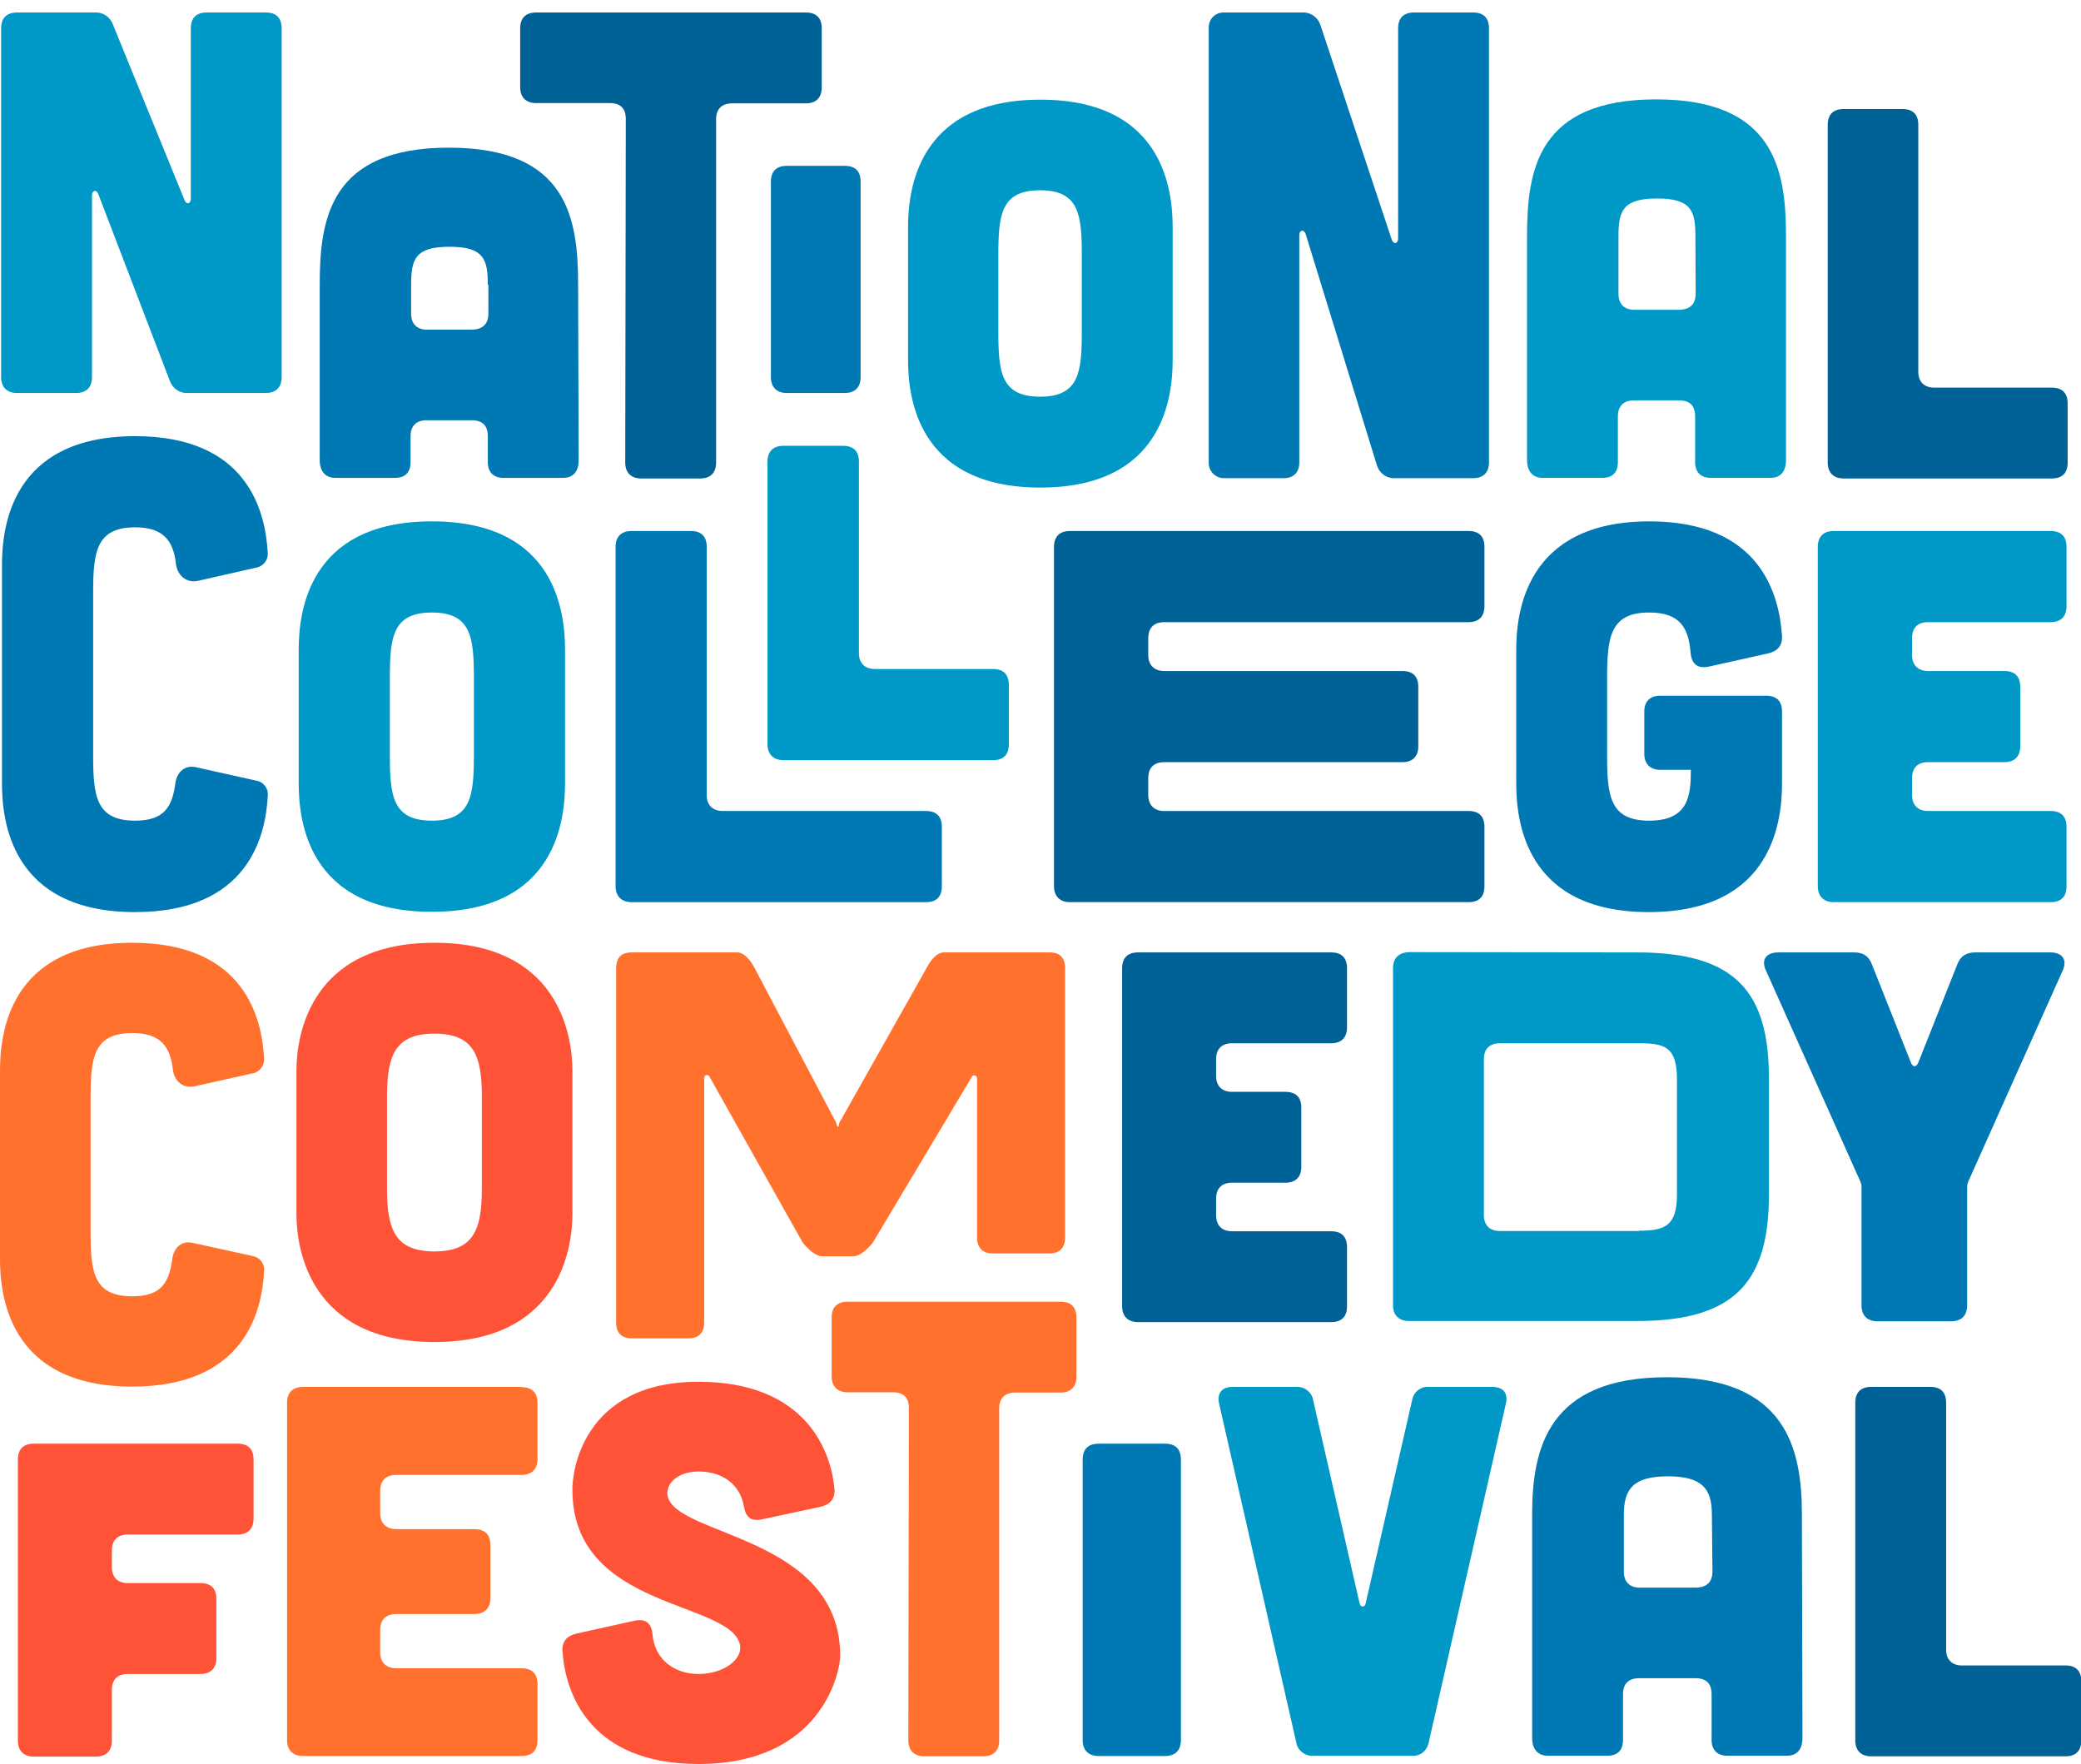 <svg enable-background="new 0 0 732.9 621.1" viewBox="0 0 732.9 621.1" xmlns="http://www.w3.org/2000/svg"><path d="m33.3 4.4c2.9-.2 5.5 1.5 6.5 4.3l25.2 61.8c.7 1.7 2.2 1.3 2.2-.6v-59.9c0-3.7 2-5.6 5.6-5.6h20.8c3.7 0 5.6 1.9 5.6 5.6v122.8c0 3.5-1.9 5.6-5.6 5.6h-27.3c-2.9.2-5.5-1.5-6.5-4.3l-25.2-65.8c-.7-1.7-2.2-1.3-2.2.6v63.9c0 3.5-1.9 5.6-5.6 5.6h-20.8c-3.5 0-5.6-2-5.6-5.6v-122.8c0-3.7 2-5.6 5.6-5.6z" fill="#0098c7"/><path d="m203.8 162c0 4.1-1.9 6.3-5.6 6.3h-20.8c-3.5 0-5.6-1.9-5.6-5.6v-9.1c0-3.7-1.9-5.6-5.6-5.6h-16c-3.5 0-5.6 1.9-5.6 5.6v9.1c0 3.7-1.9 5.6-5.6 5.6h-20.8c-3.5 0-5.6-2.2-5.6-6.3v-61.7c0-23.4 3.7-48.3 45.5-48.3s45.5 24.9 45.5 48.3zm-32-61.7c0-8.9-1.3-13.4-13.5-13.4s-13.5 4.5-13.5 13.4v10.2c0 3.5 2 5.6 5.6 5.6h16c3.7-.2 5.6-2 5.6-5.8v-10z" fill="#0078b3"/><path d="m220.4 41.9c0-3.7-1.9-5.6-5.6-5.6h-26c-3.5 0-5.6-2-5.6-5.6v-20.7c0-3.7 2-5.6 5.6-5.6h95c3.7 0 5.6 1.9 5.6 5.6v20.8c0 3.5-1.9 5.6-5.6 5.6h-26c-3.5 0-5.6 1.9-5.6 5.6v120.9c0 3.5-1.9 5.6-5.6 5.6h-20.8c-3.5 0-5.6-2-5.6-5.6z" fill="#006197"/><path d="m297.5 58.4c3.7 0 5.6 1.9 5.6 5.6v68.8c0 3.5-1.9 5.6-5.6 5.6h-20.4c-3.5 0-5.6-2-5.6-5.6v-68.8c0-3.7 2-5.6 5.6-5.6z" fill="#0078b3"/><path d="m413 126.6c0 12.2-2.6 45.1-46.6 45.1s-46.6-32.9-46.6-45.1v-46.4c0-12.2 2.6-45.1 46.6-45.1s46.6 32.8 46.6 45.1zm-32-36.6c0-14.3-.9-23-14.7-23s-14.7 8.7-14.7 23v26.7c0 14.3.9 23 14.7 23s14.7-8.7 14.7-23z" fill="#0098c7"/><path d="m458.5 4.4c2.9-.2 5.5 1.5 6.5 4.3l25.2 75.8c.7 1.7 2.2 1.3 2.2-.6v-73.9c0-3.7 2-5.6 5.6-5.6h20.8c3.7 0 5.6 1.9 5.6 5.6v152.8c0 3.5-1.9 5.6-5.6 5.6h-27.3c-2.9.2-5.5-1.5-6.5-4.3l-25.2-81.8c-.7-1.7-2.2-1.3-2.2.6v79.9c0 3.5-1.9 5.6-5.6 5.6h-20.9c-3 0-5.4-2.4-5.4-5.4v-153.4c0-2.9 2.3-5.2 5.2-5.2z" fill="#0078b3"/><path d="m629 162c0 4.1-1.9 6.3-5.6 6.3h-20.8c-3.5 0-5.6-1.9-5.6-5.6v-16.1c0-3.7-1.9-5.6-5.6-5.6h-16c-3.5 0-5.6 1.9-5.6 5.6v16.1c0 3.7-1.9 5.6-5.6 5.6h-20.8c-3.5 0-5.6-2.2-5.6-6.3v-78.7c0-23.4 3.7-48.3 45.5-48.3s45.7 25 45.7 48.3zm-31.9-78.7c0-8.9-1.3-13.4-13.5-13.4s-13.6 4.5-13.6 13.4v20.2c0 3.5 2 5.6 5.6 5.6h16c3.7-.2 5.6-2 5.6-5.8z" fill="#0098c7"/><path d="m670 38.4c3.7 0 5.6 1.9 5.6 5.6v86.9c0 3.5 2 5.6 5.6 5.6h41.4c3.7 0 5.6 1.9 5.6 5.6v20.8c0 3.7-1.9 5.6-5.6 5.6h-73.3c-3.5 0-5.6-2-5.6-5.6v-118.9c0-3.7 2-5.6 5.6-5.6z" fill="#006197"/><path d="m0 377.1c0-12.2 2.6-45.1 46.6-45.1 39.5 0 45.7 26.5 46.4 40.8.2 2.5-1.6 4.8-4.1 5.2l-20.6 4.6c-3.9.7-6.9-1.9-7.4-5.8-.9-8.2-4.3-13-14.3-13-13.7 0-14.7 8.7-14.7 23v46.7c0 14.3.9 23 14.7 23 10.2 0 13-4.8 14.1-13.4.6-3.9 3.5-6.3 7.2-5.4l21 4.6c2.6.4 4.4 2.8 4.1 5.4-.7 14.1-6.9 40.6-46.4 40.6-44 0-46.6-32.8-46.6-45.1z" fill="#ff712d"/><path d="m201.6 427.5c0 12.2-4.6 45.1-48.6 45.1s-48.6-32.9-48.6-45.1v-50.4c0-12.2 4.6-45.1 48.6-45.1s48.6 32.9 48.6 45.1zm-31.9-41.5c0-14.3-2.9-22-16.7-22s-16.7 7.7-16.7 22v32.7c0 14.3 2.9 22 16.7 22s16.7-7.7 16.7-22z" fill="#ff5337"/><path d="m259.7 335.4c3.2 0 5.8 5 5.8 5l29 55c.4 1.9.8 1.9 1.1 0l31-55s2.5-5 5.8-5h37.3c3.6 0 5.4 1.9 5.4 5.6v94.8c0 3.5-1.8 5.6-5.4 5.6h-20.2c-3.4 0-5.4-2-5.4-5.6v-56.1c0-.6-.4-1-1-1-.5 0-.9.3-1 .8l-34.7 58.1s-3.7 4.8-6.9 4.8h-10.9c-3.2 0-6.9-4.8-6.9-4.8l-32.7-58.2c-.1-.5-.6-.9-1.2-.8-.5.1-.8.5-.8 1v86.1c0 3.5-1.8 5.6-5.4 5.6h-20.2c-3.6 0-5.4-2-5.4-5.6v-124.7c0-3.7 1.8-5.6 5.4-5.6z" fill="#ff712d"/><path d="m468.8 335.4c3.7 0 5.6 1.9 5.6 5.6v20.8c0 3.5-1.9 5.6-5.6 5.6h-34.9c-3.5 0-5.6 1.9-5.6 5.6v5.9c0 3.5 2 5.6 5.6 5.6h18.8c3.7 0 5.6 1.9 5.6 5.6v20.8c0 3.5-1.9 5.6-5.6 5.6h-18.8c-3.5 0-5.6 1.9-5.6 5.6v5.9c0 3.5 2 5.6 5.6 5.6h34.9c3.7 0 5.6 1.9 5.6 5.6v20.8c0 3.7-1.9 5.6-5.6 5.6h-68c-3.5 0-5.6-2-5.6-5.6v-119c0-3.7 2-5.6 5.6-5.6z" fill="#006197"/><path d="m576.6 335.4c34.9 0 46.4 14.1 46.4 44.5v40.6c0 30.4-11.5 44.7-46.4 44.7h-80.4c-3.5 0-5.6-2-5.6-5.6v-118.5c0-3.7 1.9-5.6 5.6-5.8zm.6 98c8.9 0 13.4-1.5 13.4-12.6v-40.8c0-11.5-4.5-12.6-13.4-12.6h-49c-3.5 0-5.6 1.9-5.6 5.6v54.9c0 3.5 2 5.6 5.6 5.6h49z" fill="#0098c7"/><path d="m653 335.4c3.2 0 5.2 1.3 6.3 4.3l13.7 34.5c.7 1.7 1.9 1.7 2.6 0l13.7-34.5c1.1-3 3.2-4.3 6.3-4.3h26.5c4.3 0 6.1 2.6 4.3 6.5l-33.2 74.2c-.3.7-.4 1.5-.4 2.2v41.4c0 3.5-1.9 5.6-5.6 5.6h-26c-3.5 0-5.6-2-5.6-5.6v-41.4c.1-.8-.1-1.5-.4-2.2l-33.2-74.2c-1.9-3.9 0-6.5 4.3-6.5z" fill="#0078b3"/><path d="m83.7 508.4c3.7 0 5.6 1.9 5.6 5.6v20.8c0 3.5-1.9 5.6-5.6 5.6h-38.7c-3.5 0-5.6 1.9-5.6 5.6v5.9c0 3.5 2 5.6 5.6 5.6h25.6c3.7 0 5.6 1.9 5.6 5.6v20.8c0 3.5-1.9 5.6-5.6 5.6h-25.6c-3.5 0-5.6 1.9-5.6 5.6v17.9c0 3.5-1.9 5.6-5.6 5.6h-21.9c-3.5 0-5.6-2-5.6-5.6v-99c0-3.7 2-5.6 5.6-5.6z" fill="#ff5337"/><path d="m268.1 535.1c-3.7.7-5.5-.9-6.1-4.6-1.3-7.6-7.4-12.3-16-12.3-7.2 0-11.6 4.2-10.9 8.5 2.6 14.4 60.8 14 60.8 56.4 0 5.5-6.3 38.1-49.9 38.1-38.7 0-47-25.4-47.9-39.8-.2-3.3 1.5-5.3 4.8-6.1l20.8-4.6c3.7-.7 5.7.9 6.1 4.8.7 8.8 7.6 14 16.2 14 9 0 15.7-5.3 14.6-10.3-3.5-15.7-59-12.2-59-54.5-.2-5.5 3.1-38.1 44.4-38.1 38 0 46.8 24.7 47.9 37.9.2 3.3-1.5 5.3-4.8 6.1z" fill="#ff5337"/><path d="m320.1 495.9c0-3.7-1.9-5.6-5.6-5.6h-16c-3.5 0-5.6-2-5.6-5.6v-20.7c0-3.7 2-5.6 5.6-5.6h75c3.7 0 5.6 1.9 5.6 5.6v20.8c0 3.5-1.9 5.6-5.6 5.6h-16c-3.5 0-5.6 1.9-5.6 5.6v116.9c0 3.5-1.9 5.6-5.6 5.6h-20.8c-3.5 0-5.6-2-5.6-5.6z" fill="#ff712d"/><path d="m410.3 508.4c3.7 0 5.6 1.9 5.6 5.6v98.8c0 3.5-1.9 5.6-5.6 5.6h-23.4c-3.5 0-5.6-2-5.6-5.6v-98.8c0-3.7 2-5.6 5.6-5.6z" fill="#0078b3"/><path d="m456.4 488.4c3-.2 5.7 1.9 6.1 4.8l16.3 71.3c.4 1.7 1.9 1.7 2.2 0l16.3-71.3c.5-3 3.1-5.1 6.1-4.8h22.1c3.9 0 5.8 2.2 4.8 6.1l-27.1 119c-.5 3-3.1 5.1-6.1 4.8h-34.5c-3 .2-5.7-1.9-6.1-4.8l-27.1-119c-.9-3.9.9-6.1 4.8-6.1z" fill="#0098c7"/><path d="m634.8 612c0 4.1-1.9 6.3-5.6 6.3h-20.8c-3.5 0-5.6-1.9-5.6-5.6v-16.1c0-3.7-1.9-5.6-5.6-5.6h-20c-3.5 0-5.6 1.9-5.6 5.6v16.1c0 3.7-1.9 5.6-5.6 5.6h-20.8c-3.5 0-5.6-2.2-5.6-6.3v-78.7c0-23.4 5.7-48.3 47.5-48.3s47.5 24.9 47.5 48.3zm-31.9-78.7c0-8.9-3.3-13.4-15.5-13.4s-15.5 4.5-15.5 13.4v20.2c0 3.5 2 5.6 5.6 5.6h20c3.7-.2 5.6-2 5.6-5.8z" fill="#0078b3"/><path d="m679.8 488.4c3.7 0 5.6 1.9 5.6 5.6v86.9c0 3.5 2 5.6 5.6 5.6h36.4c3.7 0 5.6 1.9 5.6 5.6v20.8c0 3.7-1.9 5.6-5.6 5.6h-68.4c-3.5 0-5.6-2-5.6-5.6v-118.9c0-3.7 2-5.6 5.6-5.6z" fill="#006197"/><path d="m.7 199c0-12.3 2.6-45.4 46.9-45.4 39.8 0 45.9 26.7 46.7 41.1.2 2.5-1.6 4.8-4.1 5.2l-20.7 4.7c-3.9.7-6.9-1.9-7.5-5.8-.9-8.2-4.3-13.1-14.4-13.1-13.8 0-14.8 8.8-14.8 23.2v56.9c0 14.4.9 23.2 14.8 23.2 10.3 0 13.1-4.9 14.2-13.4.6-3.9 3.5-6.3 7.3-5.4l21.1 4.7c2.6.4 4.4 2.8 4.1 5.4-.7 14.2-6.9 40.9-46.7 40.9-44.3 0-46.9-33-46.9-45.4 0 0 0-76.8 0-76.8z" fill="#0078b3"/><path d="m199 275.7c0 12.3-2.6 45.4-46.9 45.4s-46.9-33-46.9-45.4v-46.7c0-12.3 2.6-45.4 46.9-45.4s46.9 33 46.9 45.4zm-32.1-36.8c0-14.4-.9-23.2-14.8-23.2s-14.8 8.8-14.8 23.2v26.9c0 14.4.9 23.2 14.8 23.2s14.8-8.8 14.8-23.2z" fill="#0098c7"/><path d="m243.3 187c3.7 0 5.6 1.9 5.6 5.6v87.4c0 3.5 2.1 5.6 5.6 5.6h71.6c3.7 0 5.6 1.9 5.6 5.6v20.9c0 3.7-1.9 5.6-5.6 5.6h-103.7c-3.5 0-5.6-2.1-5.6-5.6v-119.5c0-3.7 2.1-5.6 5.6-5.6z" fill="#0078b3"/><path d="m296.9 157c3.7 0 5.6 1.9 5.6 5.6v67.4c0 3.5 2.1 5.6 5.6 5.6h41.6c3.7 0 5.6 1.9 5.6 5.6v20.9c0 3.7-1.9 5.6-5.6 5.6h-73.8c-3.5 0-5.6-2.1-5.6-5.6v-99.5c0-3.7 2.1-5.6 5.6-5.6z" fill="#0098c7"/><path d="m534 229c0-12.3 2.6-45.4 46.9-45.4 39.2 0 45.7 25.8 46.7 40.3.2 3.4-1.5 5.4-4.9 6.2l-21.1 4.7c-3.7.7-5.8-.9-6.2-4.9-.7-9-3.9-14.2-14.6-14.2-13.8 0-14.8 8.8-14.8 23.2v26.9c0 14.4.9 23.2 14.8 23.2s14.7-8.8 14.7-17.9h-10.8c-3.5 0-5.6-2.1-5.6-5.6v-14.9c0-3.7 2.1-5.6 5.6-5.6h37.3c3.7 0 5.6 1.9 5.6 5.6v25.2c0 12.3-2.6 45.4-46.9 45.4s-46.7-33.2-46.7-45.5z" fill="#0078b3"/><path d="m722.2 187c3.7 0 5.6 1.9 5.6 5.6v20.9c0 3.5-1.9 5.6-5.6 5.6h-43.2c-3.5 0-5.6 1.9-5.6 5.6v6c0 3.5 2.1 5.6 5.6 5.6h26.9c3.7 0 5.6 1.9 5.6 5.6v20.9c0 3.5-1.9 5.6-5.6 5.6h-26.9c-3.5 0-5.6 1.9-5.6 5.6v6c0 3.5 2.1 5.6 5.6 5.6h43.2c3.7 0 5.6 1.9 5.6 5.6v20.9c0 3.7-1.9 5.6-5.6 5.6h-76.4c-3.5 0-5.6-2.1-5.6-5.6v-119.5c0-3.7 2.1-5.6 5.6-5.6z" fill="#0098c7"/><path d="m183.6 488.5c3.8 0 5.7 1.9 5.7 5.6v19.7c0 3.5-1.9 5.6-5.7 5.6h-44c-3.6 0-5.7 1.9-5.7 5.6v7.9c0 3.5 2.1 5.6 5.7 5.6h27.4c3.8 0 5.7 1.9 5.7 5.6v18.7c0 3.5-1.9 5.6-5.7 5.6h-27.4c-3.6 0-5.7 1.9-5.7 5.6v7.9c0 3.5 2.1 5.6 5.7 5.6h44c3.8 0 5.7 1.9 5.7 5.6v19.7c0 3.7-1.9 5.6-5.7 5.6h-76.8c-3.6 0-5.7-2-5.7-5.6v-118.8c0-3.7 2.1-5.6 5.7-5.6h76.8z" fill="#ff712d"/><path d="m517.2 187c3.7 0 5.6 1.9 5.6 5.6v20.9c0 3.5-1.9 5.6-5.6 5.6h-107.2c-3.5 0-5.6 1.9-5.6 5.6v6c0 3.5 2.1 5.6 5.6 5.6h83.9c3.7 0 5.6 1.9 5.6 5.6v20.9c0 3.5-1.9 5.6-5.6 5.6h-83.9c-3.5 0-5.6 1.9-5.6 5.6v6c0 3.5 2.1 5.6 5.6 5.6h107.2c3.7 0 5.6 1.9 5.6 5.6v20.9c0 3.7-1.9 5.6-5.6 5.6h-140.4c-3.5 0-5.6-2.1-5.6-5.6v-119.5c0-3.7 2.1-5.6 5.6-5.6z" fill="#006197"/></svg>